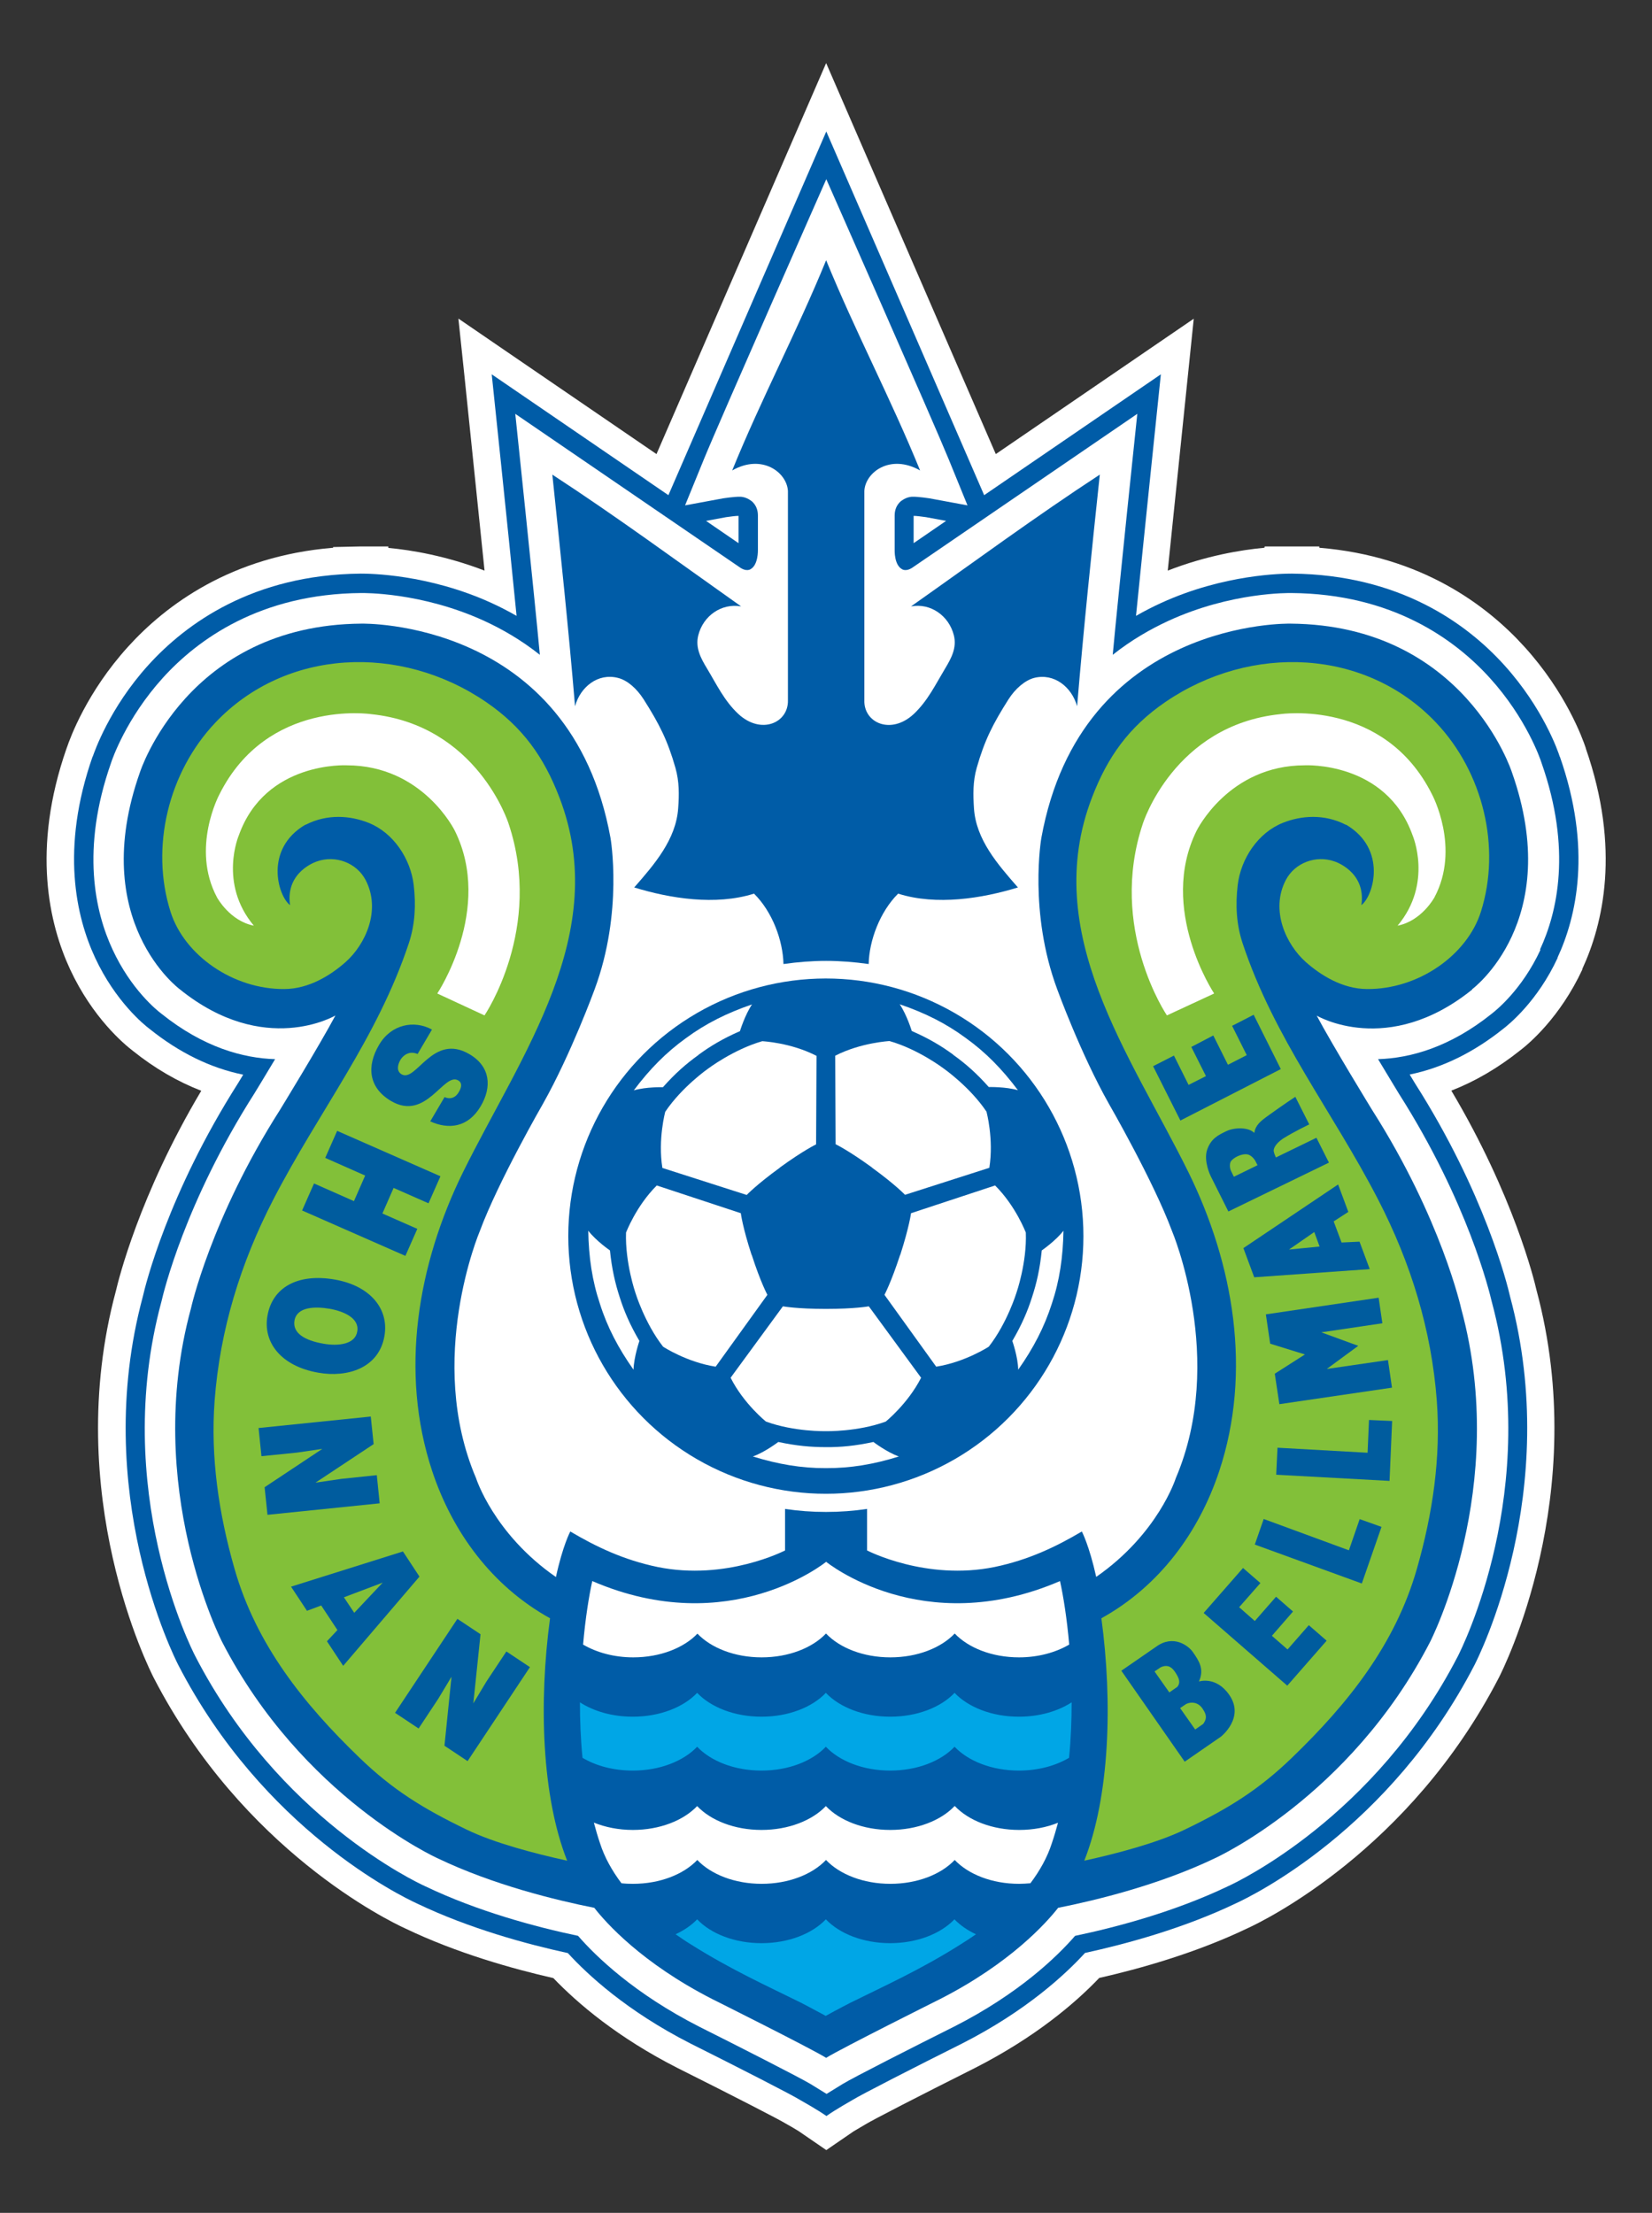 <?xml version="1.0" encoding="UTF-8"?>
<svg id="_レイヤー_1" data-name="レイヤー_1" xmlns="http://www.w3.org/2000/svg" version="1.1" viewBox="0 0 115 154">
  <rect x="0" y="0" width="115" height="154" fill="#333333" stroke="none"/>
  <!-- Generator: Adobe Illustrator 29.0.0, SVG Export Plug-In . SVG Version: 2.1.0 Build 186)  -->
  <defs>
    <style>
      .st0 {
        fill: #005ca7;
      }

      .st1 {
        fill: #6fba2c;
      }

      .st2 {
        fill: #00a6e6;
      }

      .st3 {
        fill: #005ca2;
      }

      .st4 {
        fill: #fff;
      }

      .st5 {
        fill: #005c9e;
      }

      .st6 {
        fill: #82c039;
      }

      .st7 {
        fill: #00a7ea;
      }
    </style>
  </defs>
  <path class="st4" d="M109.77,65.36c1.28-2.75,2.33-7.36.11-13.67-.09-.27-1.11-3.26-3.79-6.22-2.54-2.81-7.13-6.16-14.55-6.22h.04c-.18,0-4.4-.08-9.01,2.03-1.3.59-2.71,1.4-4.09,2.49.4-4.34,1.8-17.64,1.8-17.64l-16.39,11.2c-.54.4-.84.16-.84.16-.58-.32-.54-1.4-.54-1.4v-2.53c0-.77.53-1.09.53-1.09.41-.29.79-.27.79-.27.42,0,1.23.12,1.23.12l2.79.52-1.38-3.38c-1.09-2.68-8.96-20.5-8.96-20.5,0,0-7.87,17.82-8.96,20.5l-1.38,3.38,2.79-.52s.81-.13,1.23-.12c0,0,.38-.02.79.27,0,0,.53.32.53,1.09v2.53s.04,1.08-.54,1.4c0,0-.3.23-.84-.16l-16.39-11.2s1.39,13.3,1.8,17.64c-1.38-1.09-2.79-1.9-4.09-2.49-4.61-2.11-8.84-2.03-9.01-2.02h.04c-7.41.05-12,3.41-14.55,6.22-2.68,2.96-3.7,5.95-3.79,6.22-2.22,6.32-1.16,10.92.11,13.67,1.36,2.92,3.23,4.44,3.58,4.69,3.07,2.46,5.97,3.25,8.32,3.32-.79,1.33-1.46,2.41-1.53,2.53-5.05,7.94-6.64,14.53-6.79,15.2-3.72,13.76,2.22,25.48,2.48,25.97,6.09,11.78,16.17,16.53,16.82,16.83,3.85,1.84,8.08,2.97,11.19,3.63,1.32,1.52,4.12,4.23,8.86,6.64,2.75,1.38,7.39,3.73,8.15,4.2l1.18.72,1.18-.72c.77-.47,5.4-2.82,8.15-4.2,4.75-2.41,7.54-5.12,8.86-6.64,3.11-.65,7.34-1.78,11.19-3.63.65-.3,10.74-5.04,16.82-16.83.26-.49,6.2-12.21,2.48-25.97-.15-.68-1.74-7.26-6.79-15.2-.07-.11-.73-1.2-1.53-2.53,2.35-.07,5.25-.86,8.32-3.32.34-.26,2.22-1.77,3.58-4.69h0Z"/>
  <path class="st3" d="M65.45,103.42c9.43-4.4,13.51-15.62,9.11-25.05-4.4-9.43-15.62-13.51-25.05-9.11-9.43,4.4-13.51,15.62-9.11,25.05,4.4,9.43,15.62,13.51,25.05,9.11Z"/>
  <path class="st4" d="M57.49,102.19c-1.08,0-2.17-.09-3.48-.38,0,0-.98.74-1.86,1.06,1.84.57,3.56.86,5.35.85,1.79,0,3.5-.28,5.35-.85-.89-.32-1.86-1.06-1.86-1.06-1.32.29-2.4.39-3.48.38h-.02Z"/>
  <path class="st4" d="M72.58,91.23c-.33,1.03-.76,2.03-1.44,3.19,0,0,.41,1.16.43,2.1,1.11-1.57,1.92-3.12,2.46-4.82.56-1.7.82-3.42.85-5.35-.58.75-1.59,1.44-1.59,1.44-.13,1.34-.37,2.4-.71,3.43h0Z"/>
  <path class="st4" d="M66.81,73.49c.88.63,1.7,1.35,2.59,2.35,0,0,1.23-.03,2.13.24-1.15-1.54-2.37-2.79-3.83-3.83-1.44-1.06-3-1.84-4.82-2.46.53.78.88,1.95.88,1.95,1.24.54,2.17,1.1,3.04,1.74h0Z"/>
  <path class="st4" d="M48.16,73.49c.87-.64,1.81-1.2,3.04-1.74,0,0,.35-1.17.88-1.95-1.82.62-3.38,1.4-4.82,2.46-1.45,1.04-2.67,2.28-3.83,3.83.9-.26,2.13-.24,2.13-.24.9-1.01,1.72-1.72,2.59-2.35h0Z"/>
  <path class="st4" d="M42.4,91.23c-.34-1.03-.58-2.09-.71-3.43,0,0-1.01-.7-1.59-1.44.03,1.93.28,3.65.85,5.35.54,1.7,1.35,3.25,2.46,4.82.03-.94.43-2.1.43-2.1-.68-1.16-1.11-2.16-1.44-3.19h0Z"/>
  <path class="st4" d="M57.49,92.08c-2.13,0-3.14-.19-3.14-.19l-3.83,5.23c.96,1.9,2.58,3.2,2.58,3.2,2.07.75,4.39.7,4.39.7,0,0,2.32.05,4.39-.7,0,0,1.62-1.3,2.58-3.2l-3.83-5.23s-1.01.19-3.14.19Z"/>
  <path class="st4" d="M62.93,88.13c-.66,2.03-1.15,2.93-1.15,2.93l3.79,5.26c2.11-.33,3.85-1.47,3.85-1.47,1.36-1.73,2.03-3.96,2.03-3.96,0,0,.76-2.19.69-4.39,0,0-.74-1.94-2.25-3.45l-6.16,2.03s-.13,1.02-.79,3.05h0Z"/>
  <path class="st4" d="M60.85,81.73c1.72,1.25,2.43,2,2.43,2l6.17-1.98c.34-2.1-.21-4.11-.21-4.11-1.23-1.82-3.14-3.15-3.14-3.15,0,0-1.85-1.4-3.97-2.01,0,0-2.08.1-3.97,1.07l.03,6.48s.93.44,2.65,1.69h0Z"/>
  <path class="st4" d="M54.13,81.73c1.72-1.25,2.65-1.69,2.65-1.69l.03-6.48c-1.9-.97-3.97-1.07-3.97-1.07-2.12.61-3.96,2.01-3.96,2.01,0,0-1.91,1.33-3.14,3.15,0,0-.55,2.01-.21,4.11l6.17,1.98s.71-.75,2.43-2h0Z"/>
  <path class="st4" d="M52.05,88.12c-.66-2.03-.79-3.05-.79-3.05l-6.16-2.03c-1.51,1.5-2.25,3.45-2.25,3.45-.08,2.2.69,4.39.69,4.39,0,0,.67,2.22,2.03,3.96,0,0,1.74,1.14,3.85,1.47l3.79-5.26s-.49-.9-1.15-2.93h0Z"/>
  <path class="st3" d="M57.5,66.19c1.03,0,2.09.08,3.13.23.04-1.74.82-3.82,2.16-5.15,2.81.9,6.16.35,8.77-.45-1.46-1.67-3.07-3.49-3.22-5.79-.07-.99-.08-1.95.2-2.95.58-2.03,1.19-3.22,2.32-5,.52-.83,1.23-1.41,1.88-1.58,1.48-.38,2.77.67,3.15,2.07.47-5.66,1.07-11.3,1.66-16.95-4.71,3.07-9.23,6.4-13.82,9.65,1.44-.26,2.78.69,3.13,2.11.23.91-.18,1.68-.63,2.42-.72,1.19-1.27,2.37-2.29,3.33-1.67,1.56-3.69.67-3.63-1.01v-15.3c.07-1.36,1.9-2.75,4.08-1.5-2.12-5.21-4.75-10.18-6.88-15.39-2.13,5.21-4.76,10.18-6.88,15.39,2.18-1.25,4.01.14,4.08,1.5v15.3c.05,1.67-1.97,2.57-3.64,1.01-1.02-.96-1.57-2.14-2.29-3.33-.45-.74-.86-1.51-.64-2.42.36-1.42,1.69-2.37,3.13-2.11-4.59-3.24-9.11-6.57-13.82-9.65.59,5.65,1.18,11.29,1.66,16.95.38-1.4,1.67-2.46,3.15-2.07.66.17,1.36.76,1.88,1.58,1.13,1.78,1.74,2.97,2.32,5,.29,1,.27,1.97.2,2.95-.15,2.3-1.76,4.12-3.22,5.79,2.6.8,5.96,1.35,8.77.45,1.34,1.34,2.11,3.42,2.16,5.15,1.04-.15,2.09-.23,3.13-.23Z"/>
  <path class="st3" d="M104.79,68.27s6.77-4.99,2.92-15.88c0,0-3.44-10.79-16.21-10.88,0,0-15.32-.37-18.23,15.69,0,0-.95,5.4,1.16,11.08,0,0,1.71,4.7,3.77,8.36,0,0,3.27,5.67,4.63,9.33,0,0,3.98,9.39.27,18.08,0,0-1.29,4.07-5.83,7.22-.51-2.32-1.05-3.32-1.05-3.32-1.88,1.12-3.9,2.08-6.38,2.59-5.03,1.03-9.34-1.21-9.34-1.21v-3.04c-.98.15-1.98.22-3,.22s-2.02-.08-3-.22v3.04s-4.31,2.24-9.34,1.21c-2.48-.52-4.5-1.48-6.38-2.59,0,0-.54,1.01-1.06,3.33-4.55-3.15-5.84-7.23-5.84-7.23-3.71-8.68.27-18.08.27-18.08,1.36-3.66,4.63-9.33,4.63-9.33,2.07-3.66,3.77-8.36,3.77-8.36,2.11-5.68,1.16-11.08,1.16-11.08-2.91-16.05-18.23-15.69-18.23-15.69-12.77.09-16.21,10.88-16.21,10.88-3.85,10.89,2.92,15.88,2.92,15.88,6.2,5,11.39,1.92,11.39,1.92-1.15,2.16-4.05,6.91-4.05,6.91-5.08,7.98-6.52,14.54-6.52,14.54-3.57,13.1,2.29,24.41,2.29,24.41,5.87,11.36,15.77,15.82,15.77,15.82,4.08,1.96,8.68,3.07,11.47,3.62.85,1.09,3.48,4.05,8.66,6.68,0,0,7.18,3.59,8.31,4.29,1.14-.7,8.31-4.29,8.31-4.29,5.18-2.64,7.81-5.6,8.66-6.69,2.8-.55,7.38-1.67,11.45-3.62,0,0,9.9-4.46,15.77-15.82,0,0,5.86-11.31,2.29-24.41,0,0-1.44-6.57-6.52-14.54,0,0-2.91-4.75-4.05-6.91,0,0,5.2,3.08,11.39-1.92h-.02Z"/>
  <path class="st1" d="M95.56,56.23c-1.6-.82-3.29-.68-4.6-.15-1.83.72-3.08,2.63-3.31,4.56-.17,1.44-.11,2.86.36,4.25,2.32,6.99,6.57,12.27,9.93,18.77,2.4,4.65,3.9,9.54,4.29,14.71.31,4.13-.29,8.25-1.46,12.32-1.59,5.54-5.06,9.87-9.14,13.81-2.42,2.34-4.61,3.71-7.86,5.27-2.02.97-5,1.76-7.35,2.27,1.86-4.71,2.08-11.59,1.25-17.74,4.27-2.36,7.14-6.31,8.62-10.76,2.42-7.29,1.06-15.17-2.26-21.9-4.25-8.61-10.87-17.48-7.05-27.41,1.13-2.94,2.67-5.13,5.38-6.98,6.28-4.29,14.67-3.91,19.82,1.51,3.44,3.62,4.77,9.12,3.28,13.84-1.01,3.19-4.58,5.69-8.34,5.66-1.82-.01-3.41-1.03-4.47-1.97-1.45-1.28-2.63-3.8-1.47-6.01.66-1.27,2.21-1.84,3.57-1.36,0,0,2.33.73,1.96,3.19.89-.67,1.9-4.11-1.13-5.88h-.02Z"/>
  <path class="st4" d="M82.46,70.17s-4.33-6.37-1.76-14.04c0,0,2.28-7.2,10.06-8.01,0,0,7.6-1.15,11.11,5.88,0,0,2.1,3.92.16,7.54,0,0-.93,1.72-2.69,2.06,2.61-3.11,1.1-6.63,1.1-6.63-1.95-5.42-7.89-5.11-7.89-5.11-5.59,0-7.92,4.78-7.92,4.78-2.84,5.73,1.29,11.91,1.29,11.91l-3.47,1.61h0Z"/>
  <path class="st1" d="M19.4,56.23c1.6-.82,3.29-.68,4.6-.15,1.83.72,3.08,2.63,3.31,4.56.17,1.44.11,2.86-.36,4.25-2.32,6.99-6.57,12.27-9.93,18.77-2.4,4.65-3.9,9.54-4.29,14.71-.31,4.13.29,8.25,1.46,12.32,1.59,5.54,5.06,9.87,9.14,13.81,2.42,2.34,4.61,3.71,7.86,5.27,2.02.97,5,1.76,7.35,2.27-1.86-4.71-2.08-11.59-1.25-17.74-4.27-2.36-7.14-6.31-8.62-10.76-2.42-7.29-1.06-15.17,2.26-21.9,4.25-8.61,10.87-17.48,7.05-27.41-1.13-2.94-2.67-5.13-5.38-6.98-6.28-4.29-14.67-3.91-19.82,1.51-3.44,3.62-4.77,9.12-3.28,13.84,1.01,3.19,4.58,5.69,8.34,5.66,1.82-.01,3.41-1.03,4.47-1.97,1.45-1.28,2.63-3.8,1.47-6.01-.66-1.27-2.21-1.84-3.57-1.36,0,0-2.33.73-1.96,3.19-.89-.67-1.9-4.11,1.13-5.88h.02Z"/>
  <path class="st4" d="M32.5,70.17s4.33-6.37,1.76-14.04c0,0-2.28-7.2-10.06-8.01,0,0-7.6-1.15-11.11,5.88,0,0-2.1,3.92-.16,7.54,0,0,.93,1.72,2.69,2.06-2.61-3.11-1.1-6.63-1.1-6.63,1.95-5.42,7.89-5.11,7.89-5.11,5.59,0,7.92,4.78,7.92,4.78,2.84,5.73-1.29,11.91-1.29,11.91l3.47,1.61h0Z"/>
  <path class="st4" d="M66.91,128.04c-1,1.05-2.73,1.75-4.71,1.75s-3.71-.7-4.71-1.75c-1,1.05-2.73,1.75-4.71,1.75s-3.71-.7-4.71-1.75c-1,1.05-2.73,1.75-4.71,1.75-1.04,0-2.02-.2-2.85-.53.13.51.28,1.02.45,1.51.32,1.02.87,2,1.56,2.92.27.03.55.04.84.04,1.97,0,3.71-.7,4.71-1.75,1,1.05,2.73,1.75,4.71,1.75s3.71-.7,4.71-1.75c1,1.05,2.73,1.75,4.71,1.75s3.71-.7,4.71-1.75c1,1.05,2.73,1.75,4.71,1.75.28,0,.56-.02.83-.04.69-.92,1.24-1.9,1.56-2.92.17-.49.31-1,.45-1.51-.83.34-1.81.53-2.84.53-1.98,0-3.71-.7-4.71-1.75Z"/>
  <path class="st7" d="M66.91,119.75c-1,1.05-2.73,1.75-4.71,1.75s-3.71-.7-4.71-1.75c-1,1.05-2.73,1.75-4.71,1.75s-3.71-.7-4.71-1.75c-1,1.05-2.73,1.75-4.71,1.75-1.5,0-2.86-.4-3.87-1.06,0,1.32.05,2.68.19,4.06.98.58,2.27.94,3.68.94,1.97,0,3.71-.7,4.71-1.75,1,1.05,2.73,1.75,4.71,1.75s3.71-.7,4.71-1.75c1,1.05,2.73,1.75,4.71,1.75s3.71-.7,4.71-1.75c1,1.05,2.73,1.75,4.71,1.75,1.41,0,2.69-.35,3.67-.94.13-1.38.19-2.74.19-4.06-1.01.65-2.36,1.05-3.86,1.05-1.98,0-3.71-.7-4.71-1.75h0Z"/>
  <path class="st7" d="M62.2,138.07c-1.98,0-3.71-.7-4.71-1.75-1,1.05-2.73,1.75-4.71,1.75s-3.71-.7-4.71-1.75c-.41.43-.95.8-1.58,1.09.37.26.75.51,1.13.75,2.95,1.86,5.64,3.07,8.05,4.26,0,0,.96.49,1.82.97.86-.47,1.82-.97,1.82-.97,2.4-1.19,5.1-2.4,8.05-4.26.38-.23.76-.48,1.13-.75-.63-.29-1.16-.66-1.57-1.09-1,1.05-2.73,1.75-4.71,1.75h0Z"/>
  <path class="st4" d="M48.07,115.4c1,1.05,2.73,1.75,4.71,1.75s3.71-.7,4.71-1.75c1,1.05,2.73,1.75,4.71,1.75s3.71-.7,4.71-1.75c1,1.05,2.73,1.75,4.71,1.75,1.4,0,2.68-.35,3.67-.93-.17-1.93-.44-3.55-.68-4.65-10.07,4.34-17.12-1.41-17.12-1.41,0,0-7.05,5.75-17.12,1.41-.24,1.1-.5,2.72-.68,4.65.98.58,2.27.94,3.68.94,1.97,0,3.71-.7,4.71-1.75h-.01Z"/>
  <path class="st3" d="M29.58,76.15c.27.11.47.1.64.02.17-.08.31-.22.41-.41.24-.41.2-.68-.05-.83-1.07-.63-2.34,3.03-4.92,1.5-1.65-.97-1.8-2.55-.87-4.11.89-1.5,2.56-1.83,3.87-1.11l-1.06,1.78c-.28-.11-.53-.11-.74-.02-.21.08-.38.24-.49.42-.28.47-.27.88.07,1.08,1.08.64,2.27-3.07,4.98-1.47,1.51.89,1.65,2.39.81,3.81-.93,1.58-2.37,1.7-3.69,1.1l1.05-1.77h-.01Z"/>
  <path class="st3" d="M21.71,78.62l7.56,3.32-.87,1.98-2.55-1.12-.82,1.87,2.55,1.12-.87,1.98-7.56-3.32.87-1.98,2.93,1.29.82-1.87-2.93-1.29.87-1.98Z"/>
  <path class="st3" d="M20.34,96.33c-2.77-.49-4.06-2.25-3.73-4.18.36-2.04,2.18-3.13,4.95-2.64,2.55.45,3.97,2.12,3.62,4.15-.41,2.32-2.69,3.05-4.84,2.67ZM21.16,91.64c-1.04-.18-2.38-.16-2.56.86-.16.92.77,1.46,2.11,1.69,1.11.19,2.35.04,2.48-.91.17-.97-1-1.47-2.03-1.65h0Z"/>
  <path class="st3" d="M20.15,104.37l1.86-.27,2.61-.27.21,2.06-8.21.85-.21-2.02,4.23-2.8-1.86.27-2.6.27-.21-2.06,8.21-.85.21,2.02-4.24,2.81h0Z"/>
  <path class="st3" d="M18.34,111.98l8.19-2.58,1.21,1.84-5.58,6.53-1.19-1.8.77-.81-1.19-1.8-1.05.39-1.17-1.77h.01ZM25.05,111.68l-2.84,1.07.75,1.14,2.08-2.21h0Z"/>
  <path class="st3" d="M31.69,120.52l.97-1.61,1.45-2.19,1.73,1.15-4.56,6.88-1.69-1.12.52-5.05-.97,1.61-1.44,2.18-1.73-1.15,4.56-6.88,1.69,1.12-.52,5.06h-.01Z"/>
  <path class="st3" d="M88.8,70.13l-1.57.8,1.07,2.15-1.38.71-1.07-2.15-1.61.84,1.07,2.14-1.27.64-1.07-2.15-1.52.78,1.99,3.98,7.36-3.77-2-3.97Z"/>
  <path class="st3" d="M98.94,99.86l-1.69-.08-.1,2.4-6.6-.37-.09,1.98,8.29.45.19-4.38Z"/>
  <path class="st3" d="M98.16,107.6l-1.6-.56-.78,2.27-6.24-2.28-.65,1.87,7.84,2.85,1.43-4.15Z"/>
  <path class="st3" d="M88.04,87.21l6.95-4.67.74,2.01-1.08.7.57,1.55,1.31-.07.74,2.01-8.46.6-.79-2.12h.02ZM91.39,87.31l2.24-.22-.39-1.06-1.85,1.29h0Z"/>
  <path class="st3" d="M87.37,81.98l1.73-.84-.18-.35c-.11-.19-.34-.4-.54-.44-.41-.08-1.04.23-1.23.52-.08.13-.1.47.03.72l.19.39ZM88.85,78.78c.1-.59.43-.85,1.09-1.32,1-.72,1.91-1.33,1.91-1.33l1.02,2.02s-1.13.54-1.92,1.04c-.56.38-.71.75-.68.94.04.19.15.43.15.43l2.96-1.44.91,1.82-7.36,3.58-1.31-2.6s-.53-1.07-.25-1.91c.28-.83.82-1.08,1.41-1.37.59-.29,1.64-.31,2.05.14h.02Z"/>
  <path class="st3" d="M94.15,115.94l-1.31-1.14-1.55,1.77-1.15-1,1.55-1.77-1.24-1.08-1.56,1.77-1.15-1,1.56-1.78-1.27-1.1-2.88,3.29,6.12,5.33,2.88-3.29Z"/>
  <path class="st3" d="M79.12,118.13l2.54-1.76c1.25-.91,2.36-.09,2.68.38.46.66.86,1.26.45,2.17,0,0,1.25-.42,2.22.98,1.16,1.67-.61,3.06-.61,3.06l-2.65,1.83-4.64-6.66h.01ZM82,117.88l-.45.3,1.08,1.54.59-.41c.21-.27.2-.55-.19-1.12-.3-.44-.64-.49-1.03-.31ZM83.87,120.56l-.45.3,1.1,1.56.59-.41c.19-.3.34-.57-.06-1.13-.3-.44-.79-.5-1.18-.32Z"/>
  <path class="st3" d="M90.35,96.39l2.21-1.4-2.54-.8-.32-2.14,8.25-1.22.28,1.88-4.48.66,2.71.99-2.3,1.69,4.47-.66.3,2.02-8.25,1.22-.33-2.24Z"/>
  <g>
    <g>
      <path class="st4" d="M110.14,67.45c1.46-3.15,2.69-8.37.25-15.37h0s0-.02,0-.02c-.22-.66-1.37-3.86-4.28-7.06-2.62-2.89-7.17-6.3-14.27-6.88v-.09s-1.9,0-1.9,0h-.04,0c-.06,0-.16,0-.26,0h-1.6s-.01.03-.02.09c-1.62.15-4.06.55-6.73,1.59l1.39-13.46.42-4.07s-3.38,2.31-3.38,2.31l-10.4,7.11c-2.38-5.49-8.6-19.82-10.07-23.2l-1.74-4.01-1.74,4.01c-1.47,3.38-7.69,17.71-10.07,23.2l-10.4-7.11-3.39-2.32.43,4.08,1.39,13.46c-2.65-1.02-5.07-1.43-6.7-1.58v-.1h-1.71s-.08,0-.12,0h-.08c-.05,0-.07,0-.07,0l-1.86.04s0,.02,0,.05c-7.1.58-11.65,3.99-14.27,6.88-2.87,3.16-4.03,6.33-4.27,7.04,0,.01-.01.03-.02.05h0c-2.44,7-1.21,12.22.25,15.37,1.57,3.37,3.75,5.2,4.38,5.68,1.51,1.21,3.1,2.13,4.75,2.77-4.33,7.27-5.78,13.23-5.94,13.92-3.83,14.21,2.37,26.42,2.63,26.93,6.21,12.02,16.38,16.93,17.52,17.45,3.59,1.72,7.49,2.81,10.3,3.45,1.69,1.76,4.46,4.13,8.65,6.26,3.98,1.99,7.1,3.6,7.52,3.86.31.17.63.36.92.54l1.91,1.31,1.91-1.31c.28-.17.59-.35.85-.5.49-.3,3.61-1.91,7.58-3.9,4.2-2.14,6.98-4.51,8.66-6.27,2.82-.64,6.72-1.73,10.33-3.46,1.11-.51,11.28-5.42,17.49-17.44.26-.51,6.46-12.72,2.61-27-.14-.63-1.59-6.57-5.92-13.85,1.65-.64,3.26-1.58,4.79-2.8.59-.45,2.77-2.27,4.34-5.65Z"/>
      <g>
        <path class="st0" d="M50.55,35.99c.28-.04.67-.09.86-.09v1.9l-2.26-1.55,1.4-.26ZM108.42,66.65c1.32-2.84,2.42-7.58.16-14.01v.03c-.1-.34-1.15-3.39-3.88-6.4-2.59-2.86-7.26-6.28-14.76-6.35h0s0,0-.01,0h0s-.01,0-.02,0h0s0,0,0,0h0c-.55,0-4.67.02-9.1,2.05-.59.27-1.17.57-1.73.89.53-5.28,1.73-16.81,1.73-16.81l-12.3,8.41c-.15-.36-10.99-25.31-10.99-25.31,0,0-10.84,24.96-10.99,25.31l-12.3-8.41s1.21,11.53,1.73,16.81c-.56-.32-1.14-.62-1.73-.89-4.44-2.03-8.56-2.05-9.1-2.05h0s0,0,0,0h0s-.02,0-.02,0h0s0,0-.01,0h0c-7.5.07-12.16,3.49-14.76,6.35-2.73,3.01-3.77,6.06-3.89,6.4v-.03c-2.25,6.43-1.15,11.17.17,14.01,1.42,3.05,3.41,4.67,3.8,4.96,2.07,1.66,4.25,2.72,6.51,3.18l-.37.61c-4.87,7.66-6.44,14.05-6.62,14.84-3.65,13.57,2.22,25.14,2.47,25.63,5.91,11.45,15.51,16.09,16.62,16.6,3.66,1.75,7.65,2.83,10.5,3.45,1.37,1.5,4.11,4.04,8.53,6.29,3.3,1.65,7.06,3.57,7.65,3.94,0,0,1.25.7,1.82,1.11h0s0,0,0,0c0,0,0,0,0,0h0c.58-.42,1.82-1.12,1.82-1.12.59-.37,4.35-2.29,7.65-3.94,4.42-2.25,7.16-4.79,8.53-6.29,2.85-.62,6.84-1.7,10.5-3.45,1.11-.51,10.71-5.15,16.62-16.6.25-.49,6.12-12.06,2.47-25.63-.18-.8-1.75-7.19-6.62-14.84l-.37-.61c2.25-.46,4.43-1.52,6.51-3.18.39-.3,2.39-1.91,3.8-4.96ZM65.86,36.25l-2.26,1.55v-1.9c.19,0,.57.05.86.09l1.4.26Z"/>
        <path class="st4" d="M107.2,66.09c1.22-2.62,2.22-7,.11-13-.08-.26-1.05-3.1-3.6-5.91-2.42-2.67-6.78-5.86-13.83-5.91h.04c-.17,0-4.19-.08-8.57,1.93-1.24.57-2.58,1.33-3.89,2.37.38-4.13,1.71-16.77,1.71-16.77l-15.58,10.65c-.51.38-.8.16-.8.16-.55-.3-.51-1.33-.51-1.33v-2.41c0-.74.5-1.04.5-1.04.39-.28.75-.26.75-.26.4-.01,1.17.11,1.17.11l2.65.49-1.31-3.21c-1.04-2.55-8.52-19.49-8.52-19.49,0,0-7.48,16.94-8.52,19.49l-1.31,3.21,2.65-.49s.77-.12,1.17-.11c0,0,.36-.02.75.26,0,0,.5.3.5,1.04v2.41s.03,1.03-.51,1.33c0,0-.29.22-.8-.16l-15.58-10.65s1.33,12.65,1.71,16.77c-1.31-1.04-2.65-1.8-3.89-2.37-4.39-2-8.4-1.93-8.57-1.93h.04c-7.05.05-11.41,3.24-13.83,5.91-2.55,2.82-3.52,5.66-3.6,5.91-2.11,6.01-1.11,10.39.11,13,1.29,2.78,3.08,4.22,3.4,4.46,2.92,2.34,5.68,3.09,7.91,3.16-.75,1.26-1.39,2.3-1.45,2.4-4.81,7.55-6.31,13.81-6.46,14.46-3.54,13.08,2.11,24.23,2.36,24.7,5.79,11.21,15.38,15.72,16,16,3.66,1.75,7.68,2.83,10.64,3.45,1.26,1.45,3.92,4.02,8.43,6.32,2.62,1.31,7.02,3.55,7.75,3.99l1.12.69h0s0,0,0,0h0s0,0,0,0l1.12-.69c.73-.45,5.13-2.68,7.75-3.99,4.51-2.29,7.17-4.87,8.43-6.32,2.96-.62,6.98-1.7,10.64-3.45.62-.28,10.21-4.79,16-16,.24-.47,5.89-11.61,2.36-24.7-.15-.64-1.65-6.9-6.46-14.46-.06-.11-.7-1.14-1.45-2.4,2.23-.07,4.99-.82,7.91-3.16.32-.25,2.11-1.68,3.4-4.46Z"/>
        <g>
          <circle class="st0" cx="57.49" cy="86.03" r="17.93" transform="translate(-45.48 96.2) rotate(-61.89)"/>
          <g>
            <g>
              <path class="st4" d="M57.49,100.71c-1.03,0-2.06-.09-3.31-.36,0,0-.93.71-1.77,1.01,1.75.54,3.38.82,5.08.81,1.7.01,3.33-.26,5.08-.81-.84-.3-1.77-1.01-1.77-1.01-1.25.27-2.28.37-3.31.36Z"/>
              <path class="st4" d="M71.84,90.28c-.31.98-.72,1.93-1.37,3.04,0,0,.39,1.1.41,2,1.06-1.5,1.82-2.97,2.34-4.59.54-1.61.78-3.25.81-5.08-.55.71-1.51,1.37-1.51,1.37-.13,1.28-.36,2.29-.68,3.26Z"/>
              <path class="st4" d="M66.36,73.41c.84.6,1.62,1.28,2.47,2.24,0,0,1.17-.03,2.03.22-1.1-1.47-2.26-2.65-3.64-3.64-1.37-1.01-2.85-1.75-4.59-2.34.5.74.84,1.86.84,1.86,1.17.51,2.06,1.04,2.89,1.65Z"/>
              <path class="st4" d="M48.62,73.41c.83-.61,1.72-1.14,2.89-1.65,0,0,.34-1.12.84-1.86-1.73.59-3.22,1.33-4.59,2.34-1.38.99-2.54,2.17-3.64,3.64.86-.25,2.03-.22,2.03-.22.85-.96,1.63-1.64,2.47-2.24Z"/>
              <path class="st4" d="M43.14,90.28c-.32-.98-.55-1.99-.68-3.26,0,0-.96-.66-1.51-1.37.03,1.83.27,3.47.81,5.08.51,1.62,1.28,3.09,2.34,4.59.03-.9.41-2,.41-2-.65-1.11-1.06-2.06-1.37-3.04Z"/>
            </g>
            <g>
              <path class="st4" d="M57.49,91.09c-2.03,0-2.99-.18-2.99-.18l-3.64,4.97c.91,1.81,2.46,3.05,2.46,3.05,1.97.72,4.17.67,4.17.67,0,0,2.21.05,4.17-.67,0,0,1.54-1.24,2.46-3.05l-3.64-4.97s-.96.18-2.99.18Z"/>
              <path class="st4" d="M62.66,87.33c-.63,1.93-1.09,2.78-1.09,2.78l3.6,5c2-.31,3.66-1.39,3.66-1.39,1.29-1.65,1.93-3.76,1.93-3.76,0,0,.73-2.09.65-4.18,0,0-.7-1.85-2.14-3.28l-5.85,1.93s-.13.97-.75,2.9Z"/>
              <path class="st4" d="M60.69,81.25c1.64,1.19,2.31,1.9,2.31,1.9l5.87-1.88c.32-2-.2-3.91-.2-3.91-1.17-1.74-2.98-3-2.98-3,0,0-1.76-1.34-3.77-1.91,0,0-1.98.1-3.78,1.02l.03,6.16s.88.42,2.52,1.61Z"/>
              <path class="st4" d="M54.29,81.25c1.64-1.19,2.52-1.61,2.52-1.61l.03-6.16c-1.8-.93-3.78-1.02-3.78-1.02-2.01.58-3.77,1.91-3.77,1.91,0,0-1.81,1.26-2.98,3,0,0-.52,1.91-.2,3.91l5.87,1.88s.67-.71,2.31-1.9Z"/>
              <path class="st4" d="M52.32,87.33c-.63-1.93-.75-2.9-.75-2.9l-5.85-1.93c-1.44,1.43-2.14,3.28-2.14,3.28-.07,2.09.65,4.18.65,4.18,0,0,.64,2.11,1.93,3.76,0,0,1.65,1.08,3.66,1.39l3.6-5s-.47-.86-1.09-2.78Z"/>
            </g>
          </g>
        </g>
        <path class="st0" d="M57.5,66.87c.98,0,1.98.08,2.97.22.04-1.65.78-3.63,2.05-4.9,2.67.85,5.86.33,8.34-.43-1.39-1.59-2.92-3.32-3.06-5.51-.06-.94-.08-1.86.19-2.81.55-1.93,1.13-3.06,2.2-4.75.5-.79,1.17-1.34,1.79-1.51,1.41-.36,2.63.64,3,1.97.45-5.38,1.01-10.75,1.58-16.12-4.47,2.92-8.77,6.09-13.14,9.17,1.37-.25,2.64.66,2.98,2.01.22.87-.18,1.6-.6,2.3-.68,1.13-1.21,2.25-2.18,3.17-1.59,1.49-3.51.63-3.45-.96v-14.55c.06-1.3,1.8-2.61,3.88-1.43-2.02-4.96-4.52-9.68-6.54-14.63-2.02,4.95-4.53,9.68-6.54,14.63,2.07-1.18,3.81.13,3.88,1.43v14.55c.05,1.59-1.87,2.44-3.46.96-.97-.91-1.5-2.04-2.18-3.17-.43-.71-.82-1.44-.6-2.3.34-1.35,1.61-2.25,2.98-2.01-4.36-3.08-8.66-6.25-13.14-9.17.56,5.37,1.13,10.74,1.58,16.12.36-1.33,1.59-2.34,3-1.97.63.16,1.29.72,1.79,1.51,1.07,1.69,1.65,2.82,2.2,4.75.27.95.26,1.87.19,2.81-.15,2.18-1.67,3.92-3.06,5.51,2.47.76,5.66,1.28,8.34.43,1.28,1.27,2.01,3.25,2.05,4.9.99-.14,1.99-.22,2.97-.22h0Z"/>
        <g>
          <g>
            <path class="st0" d="M102.47,68.85s6.44-4.74,2.78-15.1c0,0-3.28-10.26-15.42-10.35,0,0-14.57-.35-17.34,14.92,0,0-.9,5.14,1.11,10.54,0,0,1.62,4.46,3.59,7.95,0,0,3.11,5.39,4.4,8.87,0,0,3.78,8.93.26,17.19,0,0-1.22,3.87-5.54,6.87-.49-2.2-1-3.16-1-3.16-1.79,1.06-3.71,1.98-6.07,2.47-4.78.98-8.88-1.15-8.88-1.15v-2.89c-.93.14-1.88.21-2.86.21s-1.92-.07-2.85-.21v2.89s-4.1,2.13-8.88,1.15c-2.36-.49-4.28-1.41-6.07-2.47,0,0-.52.96-1,3.17-4.33-3-5.56-6.88-5.56-6.88-3.53-8.26.26-17.19.26-17.19,1.29-3.48,4.4-8.87,4.4-8.87,1.96-3.48,3.59-7.95,3.59-7.95,2.01-5.4,1.11-10.54,1.11-10.54-2.77-15.27-17.34-14.92-17.34-14.92-12.14.09-15.42,10.35-15.42,10.35-3.66,10.36,2.78,15.1,2.78,15.1,5.89,4.75,10.83,1.82,10.83,1.82-1.09,2.05-3.86,6.57-3.86,6.57-4.83,7.58-6.2,13.83-6.2,13.83-3.39,12.45,2.18,23.21,2.18,23.21,5.58,10.8,14.99,15.04,14.99,15.04,3.88,1.86,8.25,2.92,10.91,3.45.81,1.04,3.31,3.85,8.23,6.36,0,0,6.83,3.41,7.91,4.08,1.08-.67,7.91-4.08,7.91-4.08,4.93-2.51,7.43-5.33,8.24-6.36,2.66-.53,7.02-1.59,10.89-3.44,0,0,9.41-4.24,14.99-15.04,0,0,5.57-10.75,2.18-23.21,0,0-1.37-6.25-6.2-13.83,0,0-2.77-4.52-3.86-6.57,0,0,4.94,2.93,10.83-1.82Z"/>
            <g>
              <path class="st6" d="M93.69,57.4c-1.52-.78-3.12-.64-4.38-.14-1.74.69-2.93,2.5-3.15,4.33-.16,1.37-.1,2.72.34,4.05,2.21,6.65,6.25,11.67,9.44,17.85,2.28,4.42,3.71,9.07,4.08,13.99.29,3.93-.28,7.84-1.39,11.71-1.51,5.27-4.81,9.39-8.69,13.13-2.3,2.22-4.38,3.52-7.47,5.01-1.93.93-4.75,1.67-6.99,2.16,1.77-4.48,1.98-11.02,1.19-16.87,4.06-2.25,6.79-6,8.2-10.23,2.3-6.93,1.01-14.42-2.15-20.83-4.04-8.18-10.34-16.62-6.7-26.07,1.07-2.79,2.54-4.88,5.11-6.64,5.97-4.07,13.95-3.72,18.84,1.44,3.27,3.45,4.54,8.67,3.12,13.16-.96,3.03-4.36,5.41-7.93,5.38-1.73-.01-3.24-.98-4.25-1.87-1.38-1.22-2.5-3.61-1.4-5.72.63-1.2,2.1-1.75,3.39-1.29,0,0,2.21.69,1.87,3.04.85-.64,1.81-3.91-1.07-5.6Z"/>
              <path class="st4" d="M81.23,70.66s-4.12-6.06-1.67-13.35c0,0,2.16-6.84,9.56-7.61,0,0,7.23-1.09,10.57,5.59,0,0,2,3.73.16,7.17,0,0-.88,1.63-2.56,1.96,2.48-2.96,1.04-6.3,1.04-6.3-1.85-5.16-7.5-4.86-7.5-4.86-5.31,0-7.53,4.55-7.53,4.55-2.7,5.45,1.22,11.33,1.22,11.33l-3.3,1.53Z"/>
            </g>
            <g>
              <path class="st6" d="M21.27,57.4c1.52-.78,3.12-.64,4.38-.14,1.74.69,2.93,2.5,3.15,4.33.16,1.37.1,2.72-.34,4.05-2.21,6.65-6.25,11.67-9.44,17.85-2.28,4.42-3.71,9.07-4.08,13.99-.29,3.93.28,7.84,1.39,11.71,1.51,5.27,4.81,9.39,8.69,13.13,2.3,2.22,4.38,3.52,7.47,5.01,1.92.93,4.75,1.67,6.99,2.16-1.77-4.48-1.98-11.02-1.19-16.87-4.06-2.25-6.79-6-8.2-10.23-2.3-6.93-1.01-14.42,2.15-20.83,4.04-8.18,10.34-16.62,6.7-26.07-1.07-2.79-2.54-4.88-5.11-6.64-5.97-4.07-13.95-3.72-18.84,1.44-3.27,3.45-4.54,8.67-3.12,13.16.96,3.03,4.36,5.41,7.93,5.38,1.73-.01,3.24-.98,4.25-1.87,1.38-1.22,2.5-3.61,1.4-5.72-.63-1.2-2.1-1.75-3.39-1.29,0,0-2.21.69-1.87,3.04-.85-.64-1.81-3.91,1.07-5.6Z"/>
              <path class="st4" d="M33.73,70.66s4.12-6.06,1.67-13.35c0,0-2.16-6.84-9.56-7.61,0,0-7.23-1.09-10.57,5.59,0,0-2,3.73-.16,7.17,0,0,.88,1.63,2.56,1.96-2.48-2.96-1.04-6.3-1.04-6.3,1.85-5.16,7.5-4.86,7.5-4.86,5.31,0,7.53,4.55,7.53,4.55,2.7,5.45-1.22,11.33-1.22,11.33l3.3,1.53Z"/>
            </g>
          </g>
          <g>
            <path class="st4" d="M66.45,125.69c-.95,1-2.6,1.66-4.48,1.66s-3.53-.66-4.48-1.66c-.95,1-2.6,1.66-4.48,1.66s-3.53-.66-4.48-1.66c-.95,1-2.6,1.66-4.48,1.66-.99,0-1.92-.19-2.71-.51.13.49.27.97.43,1.44.31.97.83,1.9,1.49,2.78.26.03.53.04.8.04,1.88,0,3.53-.66,4.48-1.66.95,1,2.6,1.66,4.48,1.66s3.53-.66,4.48-1.66c.95,1,2.6,1.66,4.48,1.66s3.53-.66,4.48-1.66c.95,1,2.6,1.66,4.48,1.66.27,0,.53-.02.79-.04.66-.88,1.18-1.81,1.49-2.78.16-.47.3-.95.43-1.43-.79.32-1.72.5-2.7.5-1.88,0-3.53-.66-4.48-1.66Z"/>
            <path class="st2" d="M66.45,117.81c-.95,1-2.6,1.66-4.48,1.66s-3.53-.66-4.48-1.66c-.95,1-2.6,1.66-4.48,1.66s-3.53-.66-4.48-1.66c-.95,1-2.6,1.66-4.48,1.66-1.43,0-2.72-.38-3.68-1,0,1.25.05,2.55.18,3.86.94.56,2.16.89,3.5.89,1.88,0,3.53-.66,4.48-1.66.95,1,2.6,1.66,4.48,1.66s3.53-.66,4.48-1.66c.95,1,2.6,1.66,4.48,1.66s3.53-.66,4.48-1.66c.95,1,2.6,1.66,4.48,1.66,1.34,0,2.56-.34,3.49-.89.13-1.31.18-2.61.18-3.86-.96.62-2.25,1-3.67,1-1.88,0-3.53-.66-4.48-1.66Z"/>
            <path class="st2" d="M61.97,135.23c-1.88,0-3.53-.66-4.48-1.66-.95,1-2.6,1.66-4.48,1.66s-3.53-.66-4.48-1.66c-.39.41-.9.76-1.5,1.04.36.25.71.49,1.07.71,2.81,1.77,5.37,2.92,7.65,4.05,0,0,.91.47,1.73.92.81-.45,1.73-.92,1.73-.92,2.28-1.13,4.85-2.28,7.65-4.05.36-.22.72-.46,1.08-.71-.59-.27-1.1-.63-1.5-1.04-.95,1-2.6,1.66-4.48,1.66Z"/>
            <path class="st4" d="M48.54,113.68c.95,1,2.6,1.66,4.48,1.66s3.53-.66,4.48-1.66c.95,1,2.6,1.66,4.48,1.66s3.53-.66,4.48-1.66c.95,1,2.6,1.66,4.48,1.66,1.33,0,2.55-.34,3.49-.89-.16-1.83-.41-3.38-.64-4.42-9.58,4.13-16.28-1.34-16.28-1.34,0,0-6.71,5.47-16.28,1.34-.23,1.04-.48,2.59-.64,4.42.94.55,2.16.89,3.49.89,1.88,0,3.53-.66,4.48-1.66Z"/>
          </g>
        </g>
      </g>
    </g>
    <g>
      <polygon class="st5" points="87.27 70.62 85.77 71.39 86.79 73.43 85.48 74.1 84.46 72.06 82.93 72.86 83.95 74.89 82.74 75.5 81.72 73.46 80.27 74.2 82.17 77.98 89.16 74.4 87.27 70.62"/>
      <polygon class="st5" points="96.91 98.89 95.3 98.82 95.2 101.1 88.93 100.75 88.84 102.63 96.73 103.06 96.91 98.89"/>
      <polygon class="st5" points="96.17 106.26 94.65 105.72 93.9 107.89 87.97 105.71 87.35 107.49 94.8 110.2 96.17 106.26"/>
      <path class="st5" d="M86.54,86.87l6.61-4.44.71,1.91-1.02.66.55,1.47,1.25-.06.71,1.91-8.04.57-.75-2.02ZM89.73,86.96l2.13-.21-.37-1.01-1.76,1.22Z"/>
      <path class="st5" d="M85.9,81.89l1.64-.8-.17-.33c-.11-.18-.32-.38-.52-.42-.39-.08-.99.21-1.17.49-.08.13-.1.44.03.69l.18.37ZM87.31,78.85c.1-.56.41-.81,1.04-1.26.95-.69,1.82-1.26,1.82-1.26l.97,1.92s-1.07.51-1.83.99c-.53.36-.68.71-.64.9.04.18.15.41.15.41l2.82-1.37.87,1.73-7,3.4-1.24-2.48s-.5-1.02-.24-1.81c.27-.79.78-1.03,1.34-1.3.56-.27,1.56-.29,1.95.13Z"/>
      <polygon class="st5" points="92.35 114.18 91.11 113.1 89.63 114.79 88.54 113.84 90.01 112.15 88.83 111.12 87.35 112.81 86.26 111.85 87.74 110.17 86.53 109.12 83.79 112.25 89.61 117.31 92.35 114.18"/>
      <path class="st5" d="M78.06,116.27l2.42-1.67c1.19-.87,2.24-.08,2.55.36.44.63.82,1.2.43,2.06,0,0,1.19-.4,2.11.93,1.11,1.59-.58,2.91-.58,2.91l-2.52,1.74-4.41-6.33ZM80.8,116.03l-.43.29,1.03,1.46.56-.39c.2-.26.19-.52-.18-1.06-.29-.42-.61-.47-.98-.3ZM82.58,118.58l-.43.29,1.05,1.49.56-.39c.19-.28.32-.54-.06-1.08-.29-.42-.75-.48-1.12-.31Z"/>
      <polygon class="st5" points="88.74 95.6 90.84 94.26 88.42 93.51 88.12 91.47 95.97 90.31 96.23 92.09 91.98 92.72 94.55 93.66 92.36 95.27 96.62 94.65 96.9 96.57 89.06 97.72 88.74 95.6"/>
    </g>
    <g>
      <path class="st5" d="M30.95,76.35c.25.11.45.09.61.02s.29-.21.39-.39c.23-.39.19-.65-.05-.79-1.01-.6-2.22,2.88-4.68,1.43-1.57-.93-1.71-2.42-.83-3.91.84-1.43,2.44-1.74,3.68-1.06l-1,1.7c-.27-.11-.51-.11-.71-.02-.2.08-.36.23-.47.4-.26.44-.26.84.06,1.03,1.02.61,2.16-2.92,4.74-1.39,1.44.85,1.57,2.27.77,3.62-.89,1.5-2.25,1.62-3.51,1.05l.99-1.68Z"/>
      <path class="st5" d="M23.47,78.7l7.19,3.16-.83,1.88-2.43-1.07-.78,1.78,2.43,1.07-.83,1.88-7.19-3.16.83-1.88,2.78,1.23.78-1.78-2.78-1.23.83-1.88Z"/>
      <path class="st5" d="M22.16,95.53c-2.63-.46-3.87-2.14-3.54-3.97.34-1.94,2.07-2.97,4.7-2.51,2.43.43,3.78,2.02,3.44,3.94-.39,2.21-2.56,2.9-4.6,2.54ZM22.94,91.08c-.99-.17-2.27-.15-2.44.82-.15.88.73,1.39,2.01,1.61,1.05.19,2.23.04,2.36-.86.16-.92-.95-1.4-1.93-1.57Z"/>
      <path class="st5" d="M21.98,103.18l1.77-.26,2.48-.26.2,1.96-7.81.8-.2-1.92,4.02-2.67-1.77.26-2.47.25-.2-1.96,7.81-.8.2,1.92-4.03,2.67Z"/>
      <path class="st5" d="M20.26,110.42l7.79-2.45,1.15,1.75-5.31,6.21-1.13-1.71.73-.78-1.13-1.71-.99.37-1.11-1.68ZM26.64,110.14l-2.7,1.02.72,1.08,1.98-2.1Z"/>
      <path class="st5" d="M32.95,118.54l.92-1.53,1.38-2.08,1.64,1.09-4.34,6.54-1.61-1.07.49-4.8-.92,1.53-1.37,2.07-1.64-1.09,4.34-6.54,1.61,1.07-.5,4.81Z"/>
    </g>
  </g>
</svg>